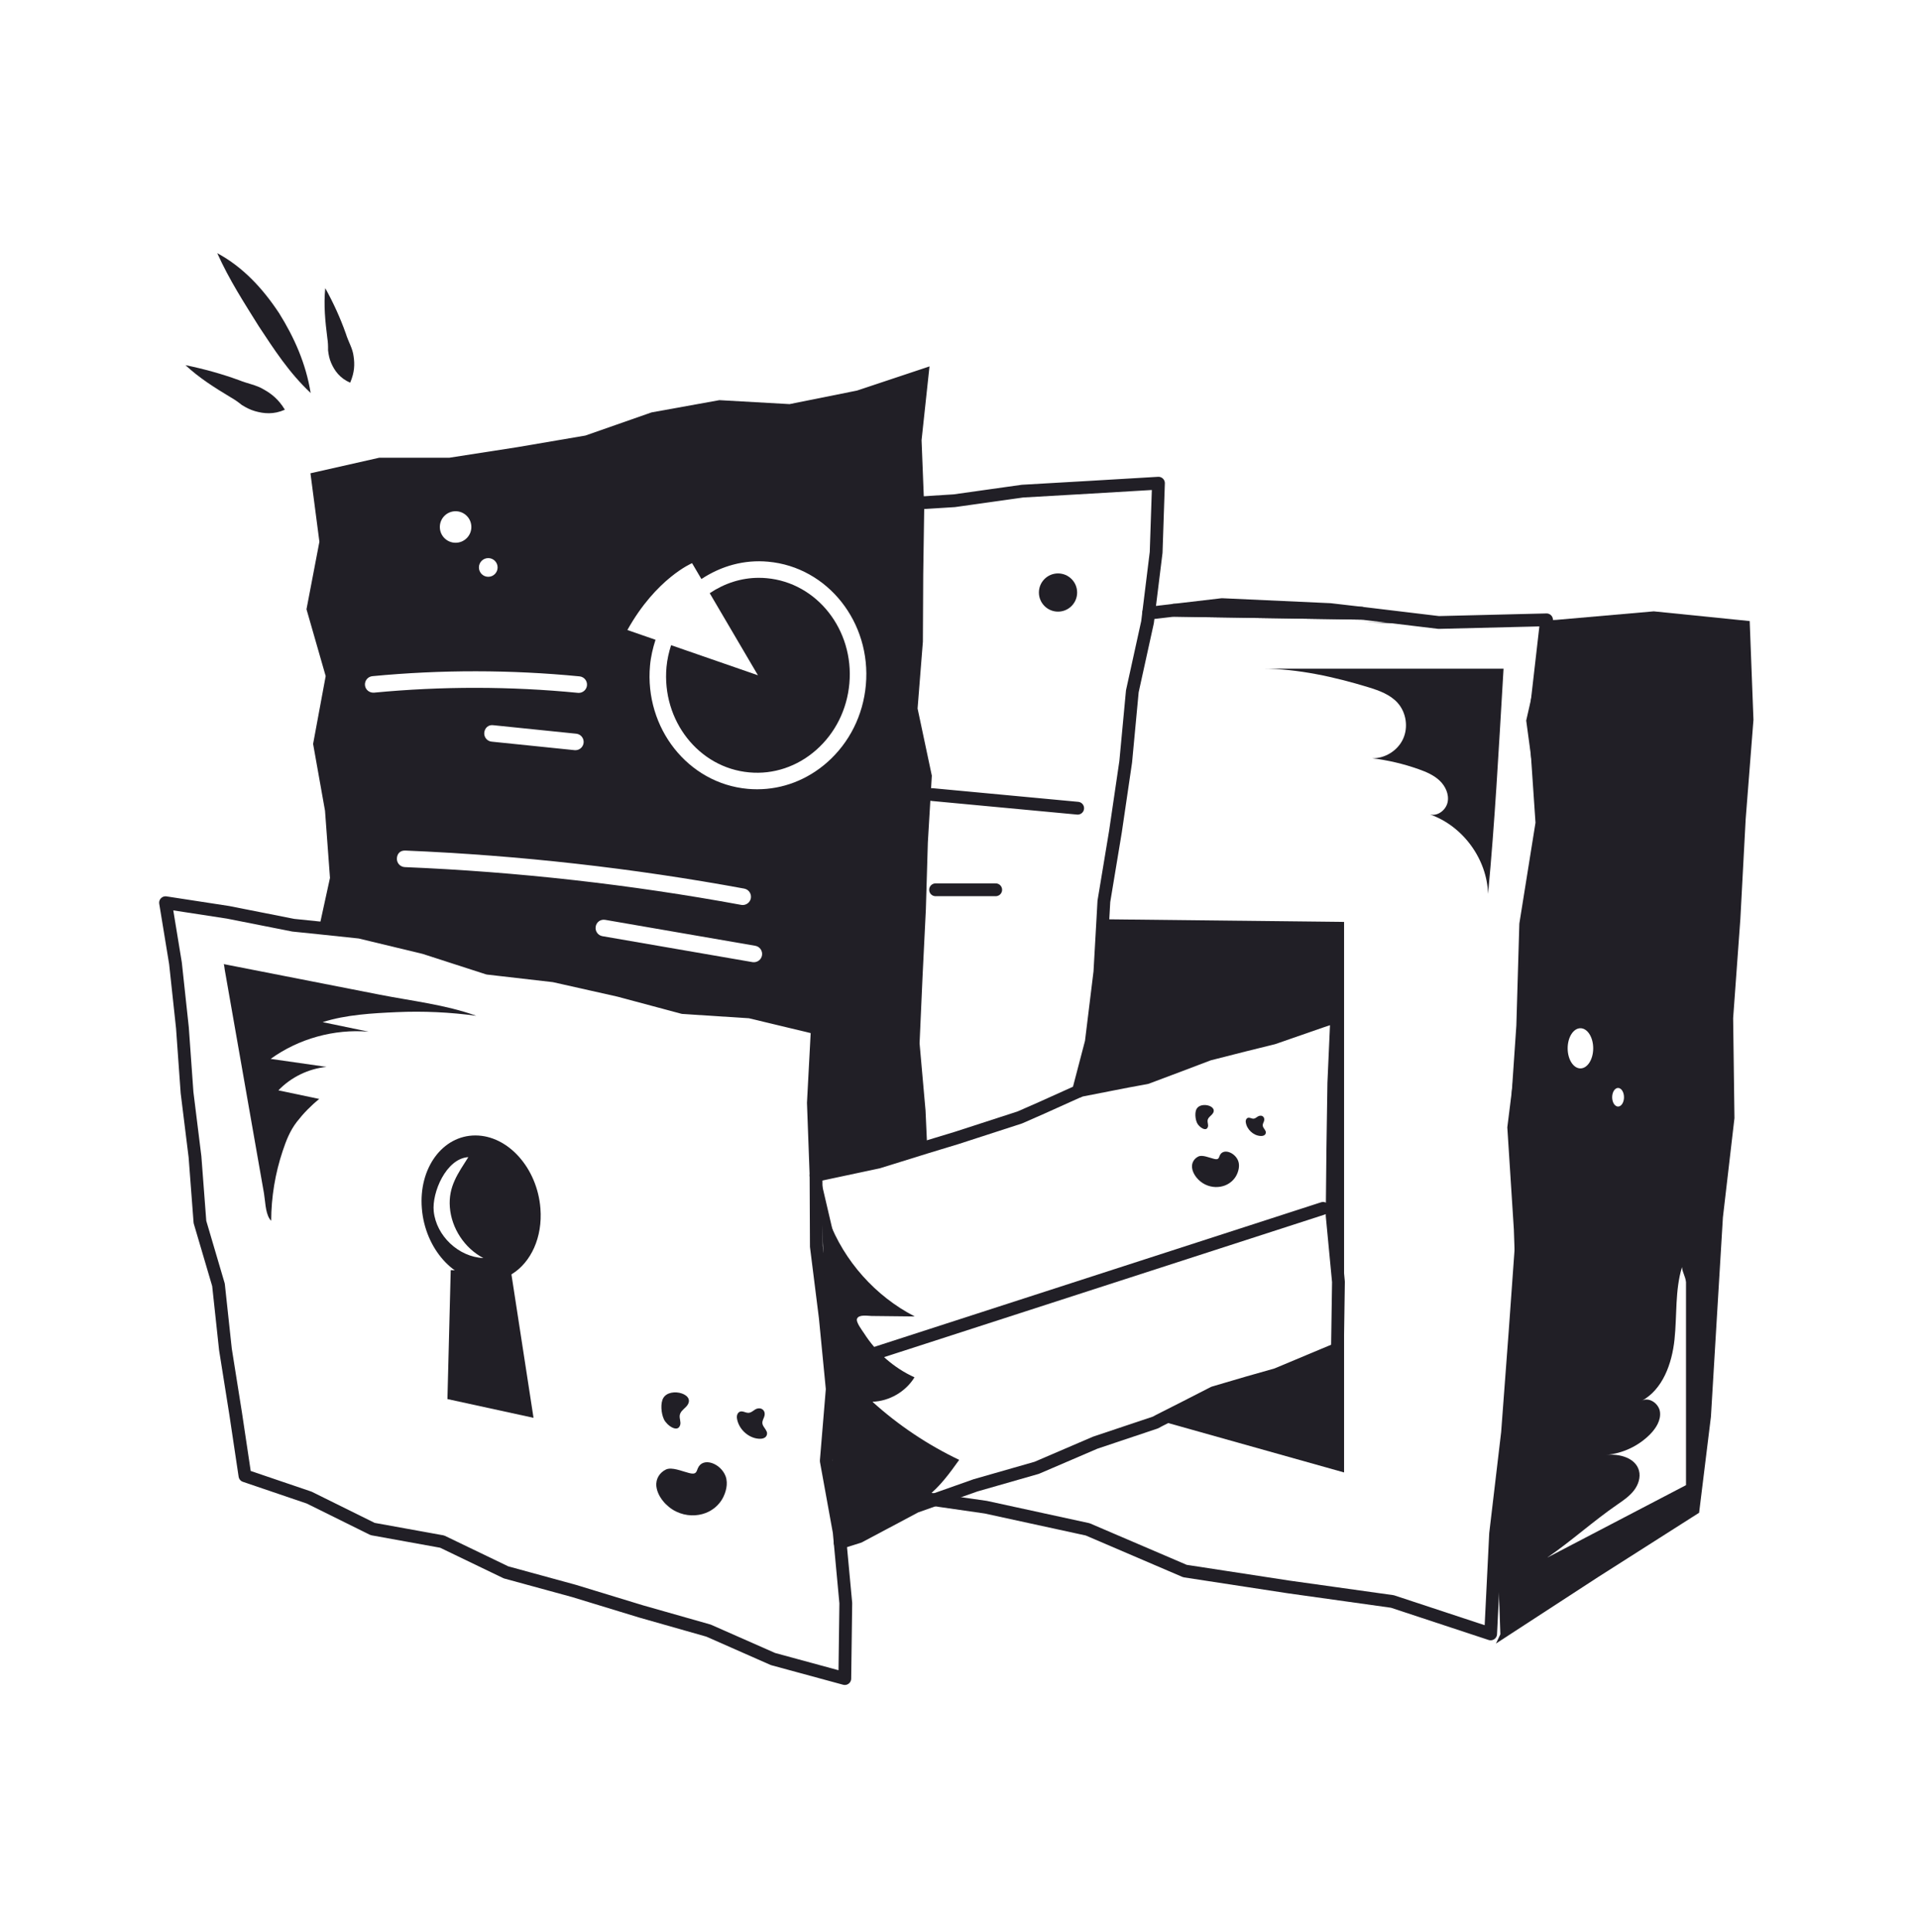 <svg width="150" height="151" viewBox="0 0 150 151" fill="none" xmlns="http://www.w3.org/2000/svg">
<path d="M89.776 47.934L91.767 47.701L106.431 47.934L112.457 48.658L120.888 48.451L119.983 56.339L120.526 64.331L119.259 72.244L119.026 80.184L118.483 88.124L119 96.115L118.431 104.055L117.836 111.994L116.905 119.882L116.517 127.719L108.836 125.184L100.716 124.046L92.621 122.805L85.017 119.546L77.052 117.813L68.983 116.65" stroke="#211F26" stroke-miterlimit="10" stroke-linecap="round" stroke-linejoin="round"/>
<path d="M106.431 47.934L91.767 47.701L95.518 47.262L103.974 47.649L106.431 47.934Z" stroke="#211F26" stroke-miterlimit="10" stroke-linecap="round" stroke-linejoin="round"/>
<path d="M105.061 72.064V115.098L90.603 111.037L90.216 110.934L92.75 109.951L97.509 108.089L104.466 105.399V79.486L103.25 79.847L97.224 81.71L92.233 83.261L88.069 84.529L81.423 86.598L84.293 85.305L85.302 81.451L85.974 75.968L86.207 71.856L105.061 72.064Z" fill="#211F26"/>
<path d="M63.785 91.874L68.647 90.839L72.474 89.65L74.776 88.951L79.716 87.348L81.423 86.598L84.293 85.305L84.5 85.227L88.069 84.529L89.621 84.244L92.233 83.262L94.483 82.408L97.224 81.71L99.526 81.141L103.25 79.848L104.492 79.434L104.466 80.003L104.259 84.658L104.181 89.831L104.129 95.029L104.466 98.572L104.621 100.201L104.543 105.451L99.785 107.443L97.509 108.089L94.871 108.865L92.75 109.951L90.604 111.038L90.319 111.193L85.612 112.77L81.035 114.736L76.25 116.106L71.569 117.762L67.147 120.115L65.673 120.581" stroke="#211F26" stroke-miterlimit="10" stroke-linecap="round" stroke-linejoin="round"/>
<path d="M66.112 125.313L66.034 131.21L60.423 129.684L55.38 127.46L50.104 125.96L44.854 124.357L39.552 122.908L34.56 120.503L29.129 119.52L24.164 117.063L19.147 115.357L18.423 110.52L17.621 105.477L17.078 100.434L15.629 95.52L15.242 90.425L14.621 85.408L14.259 80.339L13.716 75.296L12.94 70.563L17.828 71.314L22.923 72.322L24.94 72.529L28.121 72.865L33.164 74.08L38.13 75.684L43.302 76.279L48.371 77.417L53.388 78.761L58.612 79.098L63.888 80.365L63.578 86.21L63.785 91.822V91.874L63.811 97.434L64.509 102.994L65.052 108.58L64.586 114.193L65.595 119.753L66.112 125.313Z" stroke="#211F26" stroke-miterlimit="10" stroke-linecap="round" stroke-linejoin="round"/>
<path d="M39.968 99.56L41.703 110.828L34.974 109.362L35.231 99.281L39.968 99.56Z" fill="#211F26"/>
<path d="M65.345 120.41L64.093 91.931L70.341 118.68L65.345 120.41Z" fill="#211F26"/>
<path d="M84.237 63.176C80.441 62.82 76.645 62.465 72.849 62.109" stroke="#211F26" stroke-miterlimit="10" stroke-linecap="round" stroke-linejoin="round"/>
<path d="M77.83 69.553C76.264 69.553 74.697 69.553 73.13 69.553" stroke="#211F26" stroke-miterlimit="10" stroke-linecap="round" stroke-linejoin="round"/>
<path d="M103.42 94.455L67.217 106.17" stroke="#211F26" stroke-miterlimit="10" stroke-linecap="round" stroke-linejoin="round"/>
<path d="M37.158 88.755C34.593 88.755 32.719 91.305 32.974 94.455C33.221 97.604 35.493 100.154 38.058 100.154C38.778 100.154 39.438 99.951 40.015 99.591C41.5 98.676 42.422 96.72 42.242 94.455C41.995 91.305 39.715 88.755 37.158 88.755ZM33.903 94.688C33.75 93.227 34.868 90.557 36.608 90.45C35.802 91.725 35.04 92.743 35.163 94.363C35.29 96.015 36.315 97.571 37.782 98.34C35.849 98.255 34.105 96.612 33.903 94.688Z" fill="#211F26"/>
<path d="M21.056 95.249C20.738 94.737 20.729 93.823 20.633 93.273C20.438 92.165 20.244 91.056 20.049 89.947C19.564 87.181 19.078 84.414 18.593 81.648C18.251 79.7 17.909 77.751 17.567 75.803C17.562 75.774 17.516 75.366 17.49 75.362C19.08 75.673 20.669 75.985 22.259 76.297C24.731 76.781 27.204 77.266 29.677 77.751C32.2 78.246 34.828 78.533 37.229 79.403C35.169 79.12 33.083 79.025 31.006 79.117C29.117 79.201 27.03 79.316 25.22 79.899C26.42 80.148 27.62 80.397 28.82 80.646C26.122 80.418 23.351 81.186 21.156 82.771C22.612 82.979 24.069 83.187 25.525 83.396C24.107 83.539 22.746 84.202 21.76 85.231C22.824 85.455 23.889 85.679 24.954 85.903C24.306 86.425 23.721 87.024 23.211 87.681C22.67 88.379 22.375 89.135 22.096 89.97C21.509 91.726 21.203 93.575 21.197 95.426C21.144 95.375 21.098 95.315 21.056 95.249Z" fill="#211F26"/>
<path d="M55.152 118.27C54.477 118.526 53.634 118.533 52.854 118.156C52.075 117.78 51.395 116.978 51.306 116.188C51.239 115.588 51.576 115.099 52.052 114.87C52.512 114.648 53.307 115.006 53.853 115.14C54.021 115.182 54.207 115.222 54.333 115.145C54.458 115.07 54.489 114.905 54.547 114.77C54.942 113.852 56.344 114.391 56.717 115.394C56.938 115.987 56.727 116.687 56.48 117.133C56.192 117.65 55.718 118.055 55.152 118.27Z" fill="#211F26"/>
<path d="M59.939 111.925C59.994 112.105 59.922 112.275 59.792 112.366C59.663 112.456 59.485 112.476 59.307 112.463C58.479 112.405 57.717 111.689 57.602 110.851C57.567 110.586 57.703 110.322 57.964 110.325C58.123 110.327 58.291 110.425 58.452 110.437C58.685 110.454 58.844 110.293 59.02 110.182C59.195 110.071 59.476 110.028 59.657 110.219C59.815 110.387 59.787 110.622 59.717 110.793C59.647 110.964 59.548 111.14 59.61 111.345C59.667 111.534 59.846 111.694 59.939 111.925Z" fill="#211F26"/>
<path d="M53.586 110.007C53.391 110.197 53.151 110.375 53.128 110.671C53.111 110.897 53.226 111.157 53.172 111.368C52.999 112.044 52.122 111.425 51.898 110.948C51.669 110.461 51.62 109.683 51.84 109.292C52.366 108.353 54.611 109.009 53.586 110.007Z" fill="#211F26"/>
<path d="M64.765 95.347C65.982 98.577 68.432 101.325 71.501 102.904C70.376 102.892 69.251 102.88 68.125 102.867C67.845 102.864 67.139 102.729 66.992 103.077C66.879 103.341 67.402 104.006 67.54 104.222C68.49 105.714 69.872 106.931 71.483 107.662C70.792 108.787 69.514 109.529 68.193 109.571C70.218 111.404 72.511 112.939 74.976 114.115C74.231 115.153 73.472 116.206 72.463 116.99C71.454 117.774 70.143 118.265 68.891 118.008C67.498 117.722 66.367 116.453 66.242 115.036L64.765 95.347Z" fill="#211F26"/>
<path d="M117.526 52.271H98.7C101.443 52.271 104.352 52.922 106.965 53.722C107.801 53.978 108.666 54.291 109.249 54.943C109.919 55.693 110.093 56.849 109.671 57.763C109.25 58.677 108.257 59.296 107.251 59.272C108.487 59.421 109.707 59.707 110.88 60.123C111.472 60.332 112.066 60.584 112.523 61.014C112.981 61.444 113.281 62.087 113.155 62.702C113.028 63.317 112.381 63.823 111.774 63.663C114.346 64.564 116.234 67.145 116.315 69.869C116.846 64.282 117.145 58.645 117.481 53.024C117.496 52.773 117.511 52.522 117.526 52.271Z" fill="#211F26"/>
<path d="M59.926 45.195C59.719 45.176 59.515 45.167 59.307 45.167C57.944 45.167 56.629 45.595 55.476 46.369L59.245 52.785L52.456 50.432C52.283 50.983 52.15 51.55 52.097 52.142C51.721 56.327 54.62 60.02 58.562 60.375C60.449 60.551 62.326 59.926 63.803 58.619C65.288 57.307 66.21 55.463 66.392 53.429C66.768 49.244 63.869 45.55 59.926 45.195Z" fill="#211F26"/>
<path d="M72.371 71.081L72.526 65.856L72.837 60.632L71.724 55.382L72.138 50.158L72.164 44.908L72.242 39.658L72.035 34.408L72.655 28.641L66.992 30.529L61.716 31.589L56.233 31.279L50.931 32.236L45.759 34.046L40.457 34.951L35.129 35.779H29.647L24.267 36.995L24.966 42.347L23.957 47.623L25.457 52.848L24.474 58.15L25.405 63.374L25.793 68.624L24.94 72.529L28.121 72.865L33.164 74.08L38.13 75.684L43.302 76.279L48.371 77.417L53.388 78.761L58.612 79.098L63.888 80.365L63.578 86.21L63.785 91.822V91.874L68.647 90.839L72.474 89.649L72.345 86.805L71.879 81.555L72.112 76.331L72.371 71.081ZM38.166 43.625C38.569 43.625 38.896 43.952 38.896 44.355C38.896 44.759 38.569 45.087 38.166 45.087C37.762 45.087 37.435 44.759 37.435 44.355C37.435 43.952 37.762 43.625 38.166 43.625ZM35.612 39.962C36.292 39.962 36.844 40.513 36.844 41.194C36.844 41.874 36.292 42.426 35.612 42.426C34.931 42.426 34.38 41.874 34.38 41.194C34.38 40.513 34.931 39.962 35.612 39.962ZM28.528 53.561C28.495 53.205 28.755 52.889 29.111 52.855C34.481 52.34 39.931 52.346 45.301 52.87C45.657 52.906 45.917 53.221 45.882 53.578C45.849 53.911 45.566 54.161 45.237 54.161C45.217 54.161 45.197 54.16 45.174 54.158C39.888 53.641 34.524 53.636 29.233 54.143C28.874 54.166 28.564 53.917 28.528 53.561ZM45.619 58.06C45.583 58.394 45.303 58.641 44.975 58.641C44.955 58.641 44.932 58.64 44.909 58.638L38.431 57.973C38.075 57.938 37.817 57.62 37.853 57.265C37.891 56.911 38.168 56.633 38.562 56.688L45.04 57.352C45.397 57.387 45.654 57.706 45.619 58.06ZM31.642 67.78C31.286 67.765 31.008 67.463 31.023 67.107C31.038 66.751 31.256 66.464 31.698 66.487C40.555 66.856 49.463 67.856 58.171 69.46C58.522 69.525 58.754 69.863 58.691 70.214C58.633 70.524 58.36 70.743 58.055 70.743C58.017 70.743 57.977 70.739 57.939 70.733C49.288 69.138 40.441 68.145 31.642 67.78ZM58.926 75.214C58.891 75.214 58.853 75.212 58.815 75.206L47.089 73.179C46.738 73.117 46.503 72.782 46.563 72.431C46.621 72.08 46.935 71.839 47.311 71.903L59.037 73.93C59.388 73.992 59.623 74.327 59.563 74.678C59.51 74.992 59.237 75.214 58.926 75.214ZM64.659 59.589C63.103 60.961 61.181 61.696 59.184 61.696C58.939 61.696 58.694 61.686 58.446 61.663C53.794 61.244 50.369 56.92 50.809 52.026C50.871 51.328 51.031 50.659 51.239 50.01L49.04 49.247C51.292 45.203 54.096 44.021 54.096 44.021L54.826 45.262C56.381 44.235 58.179 43.734 60.042 43.907C64.695 44.326 68.119 48.65 67.68 53.545C67.468 55.91 66.394 58.055 64.659 59.589Z" fill="#211F26"/>
<path d="M82.701 47.81C83.526 47.81 84.195 47.142 84.195 46.316C84.195 45.492 83.526 44.823 82.701 44.823C81.876 44.823 81.207 45.492 81.207 46.316C81.207 47.142 81.876 47.81 82.701 47.81Z" fill="#211F26"/>
<path d="M95.741 92.668C95.291 92.838 94.729 92.843 94.209 92.592C93.689 92.341 93.236 91.806 93.177 91.279C93.132 90.879 93.356 90.552 93.674 90.4C93.981 90.252 94.51 90.491 94.875 90.58C94.987 90.608 95.111 90.635 95.195 90.584C95.279 90.534 95.299 90.424 95.338 90.333C95.601 89.721 96.536 90.081 96.785 90.749C96.932 91.145 96.792 91.612 96.627 91.909C96.435 92.254 96.119 92.524 95.741 92.668Z" fill="#211F26"/>
<path d="M98.934 88.436C98.971 88.556 98.923 88.67 98.836 88.73C98.75 88.79 98.631 88.803 98.513 88.795C97.96 88.756 97.452 88.279 97.376 87.719C97.352 87.543 97.443 87.367 97.617 87.369C97.723 87.37 97.835 87.436 97.942 87.444C98.098 87.455 98.204 87.347 98.321 87.273C98.438 87.2 98.626 87.171 98.746 87.298C98.851 87.41 98.833 87.567 98.786 87.681C98.739 87.795 98.673 87.912 98.715 88.049C98.752 88.175 98.872 88.282 98.934 88.436Z" fill="#211F26"/>
<path d="M94.697 87.157C94.567 87.283 94.407 87.402 94.391 87.6C94.38 87.75 94.457 87.923 94.421 88.064C94.305 88.515 93.72 88.102 93.571 87.784C93.418 87.459 93.386 86.94 93.532 86.68C93.883 86.053 95.381 86.491 94.697 87.157Z" fill="#211F26"/>
<path d="M114.029 48.723L121.081 48.476L121.144 48.201L114.029 48.723Z" fill="#211F26"/>
<path d="M106.698 48.641L112.45 48.84L114.029 48.723H114.023L106.698 48.641Z" fill="#211F26"/>
<path d="M136.766 48.547L129.267 47.788L121.633 48.456L121.081 48.476L119.297 56.323L120.379 64.324L119.089 72.228L118.814 80.173L117.82 88.123L118.332 96.112L118.6 104.067L117.974 112.008L117 119.891L117.277 127.748L116.932 128.473L124.946 123.257L132.812 118.249L133.736 110.743L134.203 102.946L134.672 95.161L135.575 87.401L135.472 79.59L136.037 71.822L136.451 64.038L137.06 56.264L136.766 48.547ZM126.478 85.043C126.734 85.043 126.941 85.368 126.941 85.77C126.941 86.171 126.734 86.496 126.478 86.496C126.223 86.496 126.016 86.171 126.016 85.77C126.016 85.368 126.223 85.043 126.478 85.043ZM123.536 80.375C124.087 80.375 124.534 81.078 124.534 81.945C124.534 82.811 124.087 83.515 123.536 83.515C122.984 83.515 122.537 82.811 122.537 81.945C122.537 81.078 122.984 80.375 123.536 80.375ZM131.788 116.091L120.938 121.756C122.856 120.438 124.53 118.906 126.448 117.587C126.908 117.272 127.375 116.948 127.717 116.507C128.058 116.066 128.259 115.479 128.109 114.942C127.832 113.949 126.568 113.616 125.542 113.728C126.828 113.618 128.067 113.038 128.975 112.12C129.444 111.645 129.845 111.011 129.751 110.349C129.658 109.687 128.845 109.145 128.292 109.521C129.969 108.628 130.69 106.595 130.889 104.706C131.089 102.816 130.921 100.867 131.473 99.049C131.519 99.499 131.742 99.769 131.788 100.22V116.091Z" fill="#211F26"/>
<path d="M16.982 19.79C19.03 20.892 20.579 22.606 21.816 24.48C23.009 26.388 23.913 28.431 24.283 30.719C22.586 29.128 21.411 27.293 20.227 25.502C19.092 23.675 17.932 21.904 16.982 19.79Z" fill="#211F26"/>
<path d="M14.496 28.543C15.933 28.839 17.311 29.218 18.658 29.708C19.374 29.999 20.026 30.084 20.622 30.445C21.226 30.786 21.78 31.218 22.266 32.026C21.394 32.415 20.619 32.339 19.913 32.133C19.557 32.029 19.227 31.859 18.904 31.659C18.576 31.396 18.343 31.237 18.024 31.053C16.808 30.32 15.582 29.555 14.496 28.543Z" fill="#211F26"/>
<path d="M25.424 22.524C26.067 23.685 26.599 24.855 27.03 26.07C27.236 26.74 27.568 27.229 27.639 27.849C27.732 28.465 27.722 29.098 27.37 29.915C26.547 29.549 26.143 28.967 25.88 28.358C25.748 28.051 25.681 27.722 25.643 27.38C25.649 26.996 25.634 26.751 25.586 26.421C25.426 25.156 25.29 23.863 25.424 22.524Z" fill="#211F26"/>
<path d="M84.293 85.305L85.302 81.451L85.974 75.969L86.207 71.856L86.285 70.46L87.19 65.003L87.992 59.546L88.509 54.038L89.698 48.632L90.371 43.175L90.552 37.77L85.302 38.081L79.923 38.391L74.595 39.141L69.242 39.477" stroke="#211F26" stroke-miterlimit="10" stroke-linecap="round" stroke-linejoin="round"/>
</svg>
